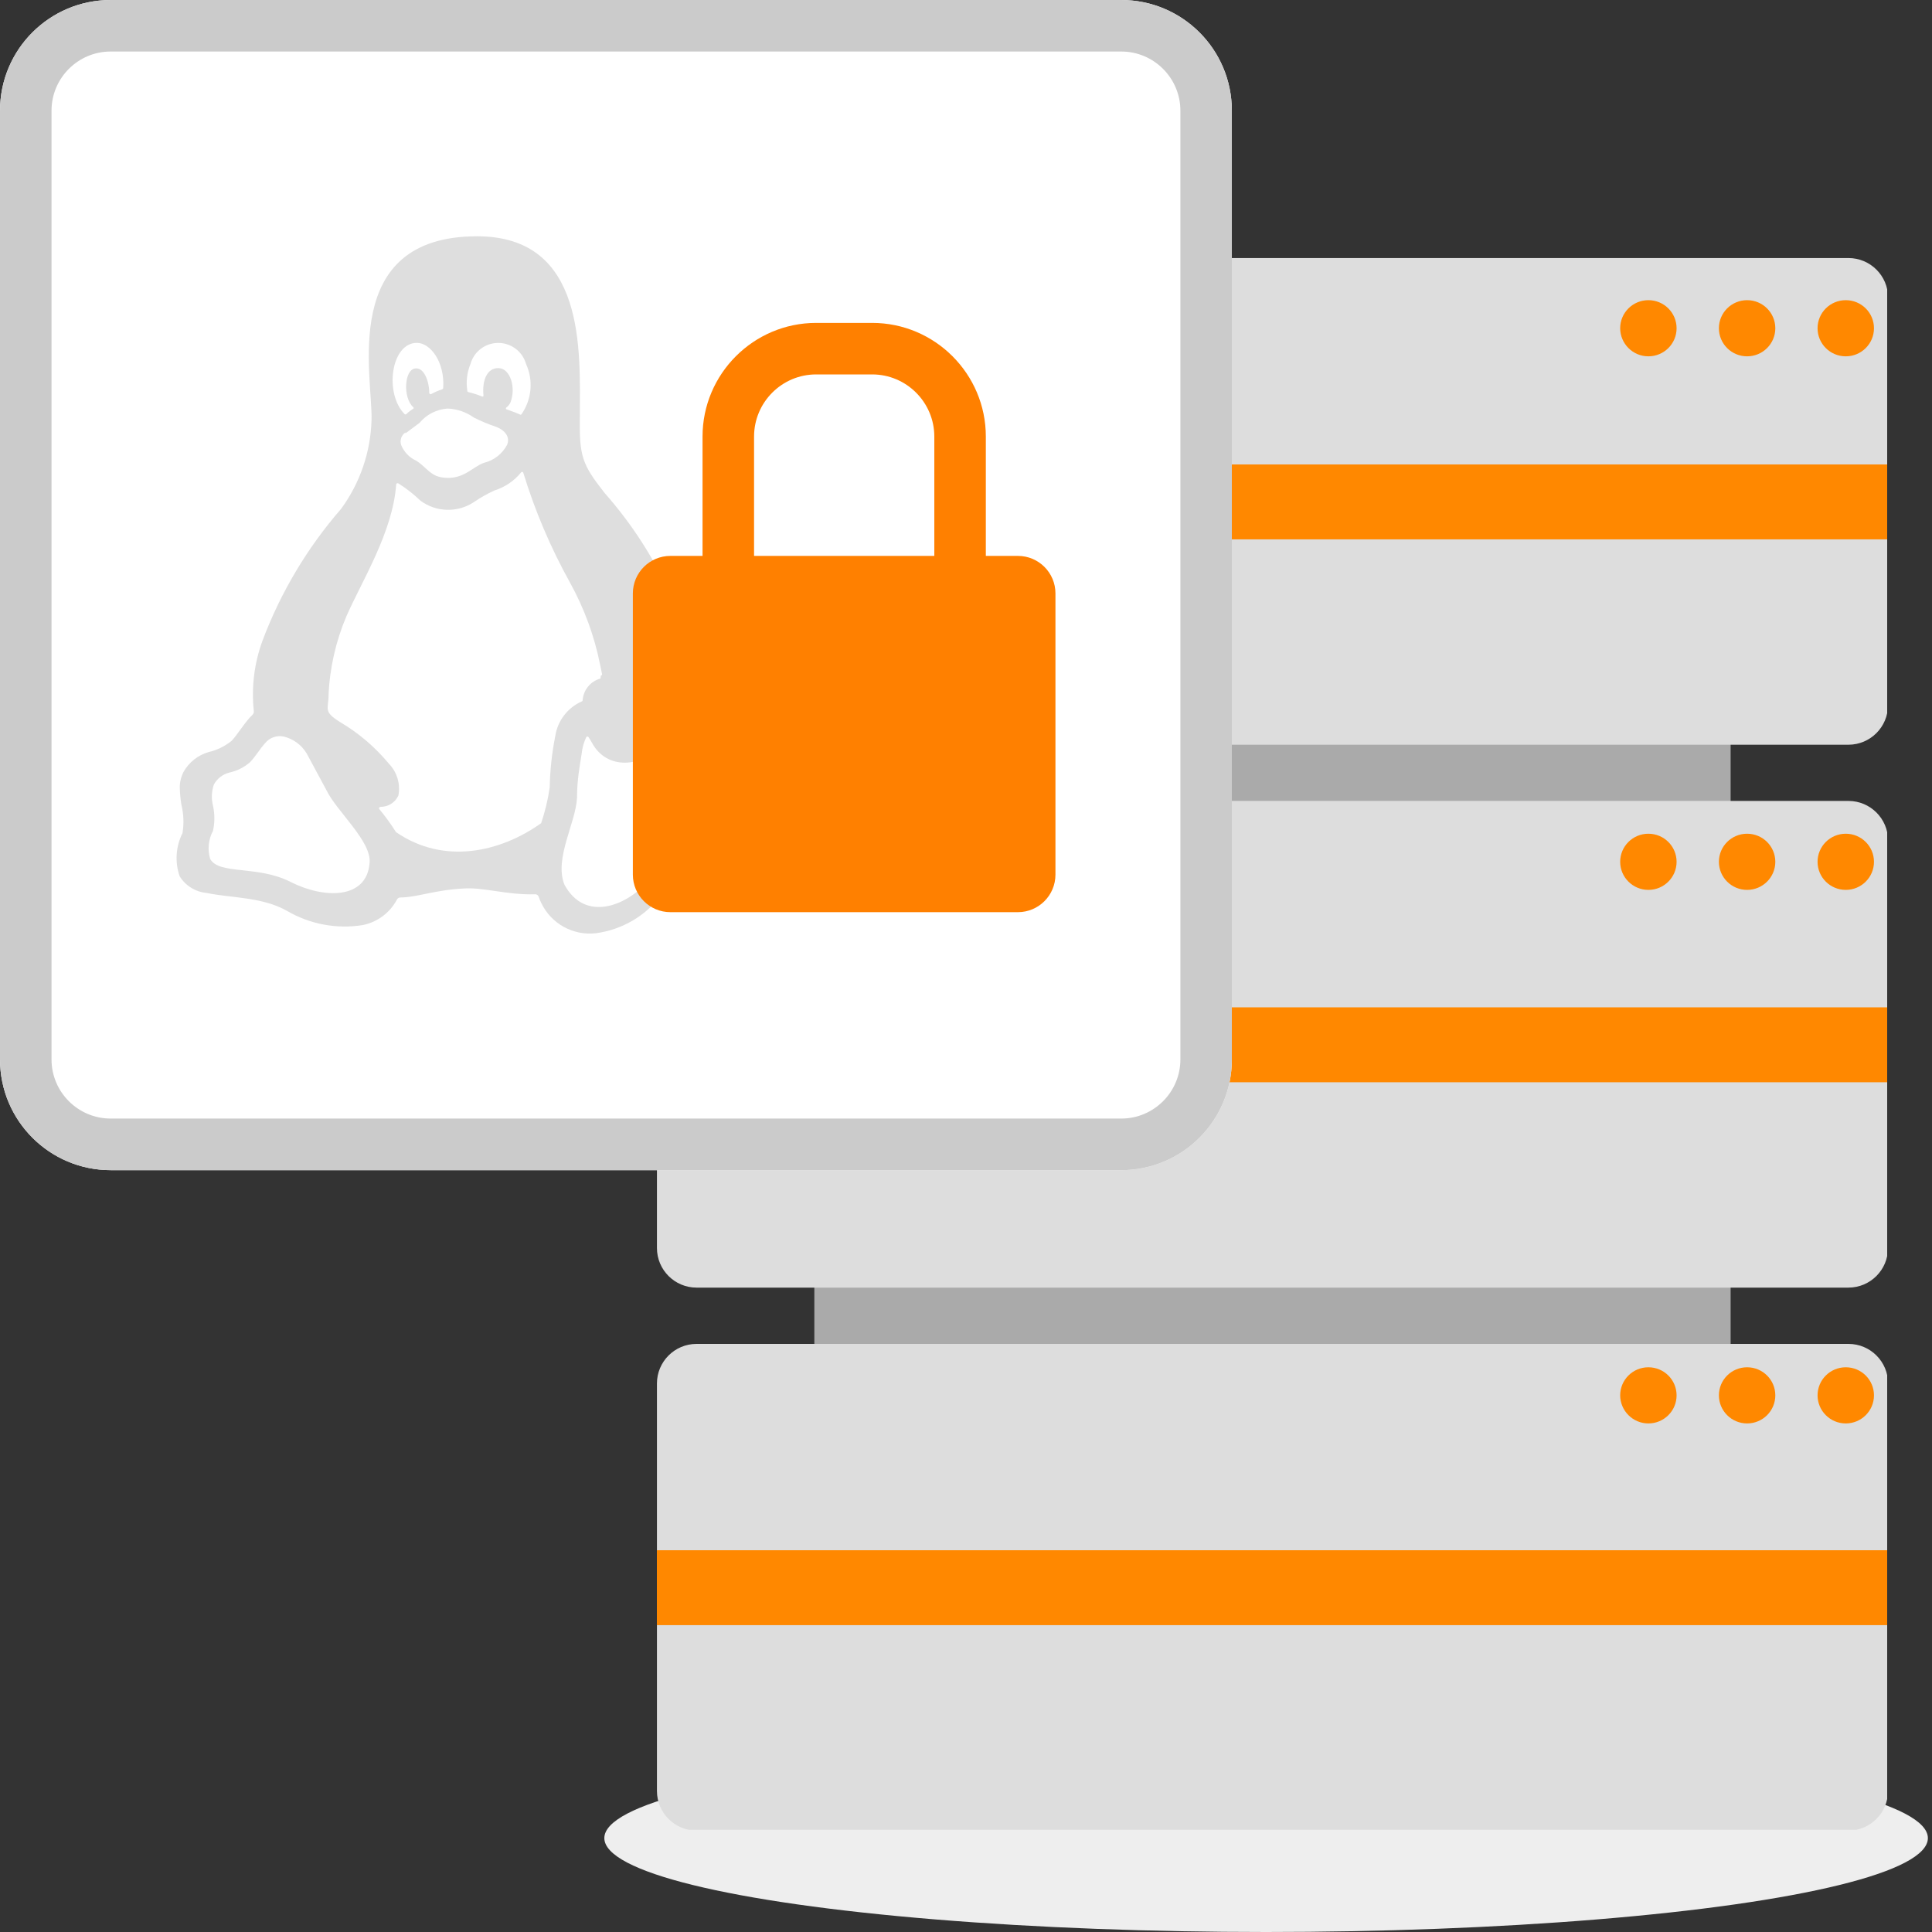 <?xml version="1.0" encoding="utf-8"?>
<!-- Generator: Adobe Illustrator 27.9.1, SVG Export Plug-In . SVG Version: 6.00 Build 0)  -->
<svg version="1.1" xmlns="http://www.w3.org/2000/svg" xmlns:xlink="http://www.w3.org/1999/xlink" x="0px" y="0px"
	 viewBox="0 0 300 300" style="enable-background:new 0 0 300 300;" xml:space="preserve">
<rect x="0" y="0" width="300" height="300" fill="#333333" stroke="none"/>
<style type="text/css">
	.st0{fill:#DCF0F8;}
	.st1{fill:#FFFFFF;}
	.st2{fill:#CBCBCB;}
	.st3{fill:#FF8800;}
	.st4{fill:#70D3AD;}
	.st5{fill:#EEEEEE;}
	.st6{fill:#EDEDED;}
	.st7{fill:#777777;}
	.st8{clip-path:url(#SVGID_00000042716480652277909570000003926357987208707741_);}
	.st9{fill:#AAAAAA;}
	.st10{fill:#DDDDDD;}
	.st11{clip-path:url(#SVGID_00000083047177547775041740000001174273500516301445_);}
	.st12{fill:#5B6B8F;}
	.st13{fill:#AC858F;}
	.st14{fill:#E39A9A;}
	.st15{fill:#8AB7B0;}
	.st16{fill:#DEDEDE;}
	.st17{fill:#FF8000;}
	.st18{fill:#6187DA;}
	.st19{fill:#FFC1A1;}
	.st20{clip-path:url(#SVGID_00000071542501309636537390000009596142431581164713_);}
	.st21{fill:#FD8600;}
	.st22{fill:#8C3600;}
	.st23{fill:#1B2F44;}
	.st24{opacity:0.1;enable-background:new    ;}
	.st25{fill:#6B88D5;}
	.st26{fill:#C5864F;}
	.st27{fill:#E5E5E5;}
	.st28{fill:#FED488;}
	.st29{fill:#9FB3CD;}
	.st30{fill:#D89E9D;}
	.st31{fill:#2F2E41;}
	.st32{fill:#C68966;}
	.st33{fill:#CCCCCC;}
</style>
<g id="illus">
	<g>
		<ellipse class="st5" cx="196.6" cy="285.42" rx="102.76" ry="14.58"/>
	</g>
	<g>
		<defs>
			<rect id="SVGID_00000125584244241568286210000003859824560384518315_" x="101.97" y="40.07" width="191.07" height="244.05"/>
		</defs>
		<clipPath id="SVGID_00000111883096626425845040000015138661584892926123_">
			<use xlink:href="#SVGID_00000125584244241568286210000003859824560384518315_"  style="overflow:visible;"/>
		</clipPath>
		<g style="clip-path:url(#SVGID_00000111883096626425845040000015138661584892926123_);">
			<g>
				<path class="st9" d="M268.73,45.88H126.45v190.41h142.28V45.88z"/>
			</g>
			<g>
				<path class="st10" d="M293.18,46.22c0-3.4-2.76-6.15-6.15-6.15H108.16c-3.4,0-6.15,2.76-6.15,6.15v63.27
					c0,3.4,2.76,6.15,6.15,6.15h178.86c3.4,0,6.15-2.76,6.15-6.15V46.22z"/>
			</g>
			<g>
				<path class="st10" d="M293.18,130.52c0-3.4-2.76-6.15-6.15-6.15H108.16c-3.4,0-6.15,2.76-6.15,6.15v63.27
					c0,3.4,2.76,6.15,6.15,6.15h178.86c3.4,0,6.15-2.76,6.15-6.15V130.52z"/>
			</g>
			<g>
				<path class="st10" d="M293.18,214.83c0-3.4-2.76-6.15-6.15-6.15H108.16c-3.4,0-6.15,2.76-6.15,6.15v63.27
					c0,3.4,2.76,6.15,6.15,6.15h178.86c3.4,0,6.15-2.76,6.15-6.15V214.83z"/>
			</g>
			<g>
				<path class="st3" d="M293.18,72.12H102v11.63h191.17V72.12z"/>
			</g>
			<g>
				<path class="st3" d="M293.18,156.42H102v11.63h191.17V156.42z"/>
			</g>
			<g>
				<path class="st3" d="M293.18,240.72H102v11.63h191.17V240.72z"/>
			</g>
			<g>
				<path class="st3" d="M255.96,55.33c2.42,0,4.38-1.95,4.38-4.36c0-2.41-1.96-4.36-4.38-4.36c-2.42,0-4.38,1.95-4.38,4.36
					C251.59,53.38,253.55,55.33,255.96,55.33z"/>
			</g>
			<g>
				<path class="st3" d="M271.29,55.33c2.42,0,4.38-1.95,4.38-4.36c0-2.41-1.96-4.36-4.38-4.36c-2.42,0-4.38,1.95-4.38,4.36
					C266.91,53.38,268.87,55.33,271.29,55.33z"/>
			</g>
			<g>
				<path class="st3" d="M286.61,55.33c2.42,0,4.38-1.95,4.38-4.36c0-2.41-1.96-4.36-4.38-4.36c-2.42,0-4.38,1.95-4.38,4.36
					C282.23,53.38,284.19,55.33,286.61,55.33z"/>
			</g>
			<g>
				<path class="st3" d="M255.96,138.18c2.42,0,4.38-1.95,4.38-4.36s-1.96-4.36-4.38-4.36c-2.42,0-4.38,1.95-4.38,4.36
					S253.55,138.18,255.96,138.18z"/>
			</g>
			<g>
				<path class="st3" d="M271.29,138.18c2.42,0,4.38-1.95,4.38-4.36s-1.96-4.36-4.38-4.36c-2.42,0-4.38,1.95-4.38,4.36
					S268.87,138.18,271.29,138.18z"/>
			</g>
			<g>
				<path class="st3" d="M286.61,138.18c2.42,0,4.38-1.95,4.38-4.36s-1.96-4.36-4.38-4.36c-2.42,0-4.38,1.95-4.38,4.36
					S284.19,138.18,286.61,138.18z"/>
			</g>
			<g>
				<path class="st3" d="M255.96,221.03c2.42,0,4.38-1.95,4.38-4.36c0-2.41-1.96-4.36-4.38-4.36c-2.42,0-4.38,1.95-4.38,4.36
					C251.59,219.07,253.55,221.03,255.96,221.03z"/>
			</g>
			<g>
				<path class="st3" d="M271.29,221.03c2.42,0,4.38-1.95,4.38-4.36c0-2.41-1.96-4.36-4.38-4.36c-2.42,0-4.38,1.95-4.38,4.36
					C266.91,219.07,268.87,221.03,271.29,221.03z"/>
			</g>
			<g>
				<path class="st3" d="M286.61,221.03c2.42,0,4.38-1.95,4.38-4.36c0-2.41-1.96-4.36-4.38-4.36c-2.42,0-4.38,1.95-4.38,4.36
					C282.23,219.07,284.19,221.03,286.61,221.03z"/>
			</g>
		</g>
	</g>
	<g>
		<g>
			<g>
				<path class="st1" d="M174.11,181.7H17.18C7.69,181.7,0,174,0,164.51V17.18C0,7.69,7.69,0,17.18,0h156.92
					c9.49,0,17.18,7.69,17.18,17.18v147.33C191.29,174,183.6,181.7,174.11,181.7z"/>
			</g>
			<g>
				<path class="st2" d="M174.11,8c5.06,0,9.18,4.12,9.18,9.18v147.33c0,5.06-4.12,9.18-9.18,9.18H17.18
					c-5.06,0-9.18-4.12-9.18-9.18V17.18C8,12.12,12.12,8,17.18,8H174.11 M174.11,0H17.18C7.69,0,0,7.69,0,17.18v147.33
					C0,174,7.69,181.7,17.18,181.7h156.92c9.49,0,17.18-7.69,17.18-17.18V17.18C191.29,7.69,183.6,0,174.11,0L174.11,0z"/>
			</g>
		</g>
		<g>
			<g>
				<g>
					<path class="st16" d="M113.05,122.04c-0.81-1.26-1.33-2.68-1.53-4.17c-0.2-1.78-0.97-3.44-2.2-4.75
						c-0.27-0.23-0.56-0.43-0.86-0.61c-1.09-0.45-2.27-0.63-3.45-0.53c-0.22,0-0.39-0.17-0.39-0.39c1.77-6.06,1.69-12.52-0.22-18.54
						c-2.61-6.01-6.16-11.57-10.5-16.48c-3.58-4.56-3.95-5.72-3.86-12.09c0-9.73,1.06-27.79-15.95-27.79
						c-21.54,0-16.15,21.9-16.4,28.62c-0.16,4.94-1.8,9.71-4.72,13.7c-5.25,6.04-9.38,12.96-12.2,20.45
						c-1.29,3.5-1.75,7.24-1.36,10.95c0.03,0.21-0.04,0.42-0.19,0.56c-1.25,1.22-2.22,2.95-3.25,4.06
						c-1.05,0.85-2.27,1.45-3.58,1.75c-1.65,0.48-3.05,1.58-3.89,3.08c-0.41,0.81-0.62,1.71-0.58,2.61c0.03,0.84,0.11,1.67,0.25,2.5
						c0.35,1.44,0.41,2.93,0.17,4.39c-1.05,2.09-1.21,4.52-0.44,6.72c0.93,1.48,2.49,2.43,4.22,2.58c3.64,0.78,8.56,0.58,12.45,2.78
						c3.55,2.08,7.72,2.86,11.78,2.2c2.26-0.46,4.2-1.91,5.28-3.95c0.1-0.2,0.3-0.33,0.53-0.33c2.53,0,5.36-1.17,9.78-1.39
						c3.03-0.25,6.78,1.03,11.12,0.89c0.29-0.02,0.54,0.17,0.61,0.44c0.1,0.33,0.23,0.64,0.39,0.94l0,0
						c1.54,3.2,4.94,5.08,8.48,4.67c4.04-0.54,7.69-2.67,10.14-5.92c2.78-3.45,7.59-4.89,10.73-6.81c1.58-0.73,2.68-2.22,2.92-3.95
						c-0.24-2.43-1.4-4.68-3.25-6.28V122.04z"/>
				</g>
				<g>
					<path class="st1" d="M112.3,128.1c-0.17,2.95-7.2,3.5-11.12,8.17c-3.92,4.67-10.39,6.89-13.53,1.11
						c-1.64-4.06,1.78-9.62,1.95-13.53c0-2.78,0.44-4.97,0.72-6.81c0.09-0.9,0.33-1.77,0.72-2.58c0.04-0.06,0.1-0.09,0.17-0.09
						c0.07,0,0.13,0.04,0.17,0.09c0.18,0.26,0.35,0.53,0.5,0.81c2.36,4.45,7.86,3.81,10.87,0.47c0.08-0.03,0.17-0.03,0.25,0
						c1.34-0.31,2.75,0.01,3.83,0.86c1.75,1.5,1.25,5.34,3,7.31c1.75,1.97,2.45,3.45,2.39,4.34L112.3,128.1z"/>
				</g>
				<g>
					<path class="st1" d="M57.39,133.99c-0.44,5.75-7.17,5.56-12.28,2.95c-5.11-2.61-11.12-1.06-12.48-3.58
						c-0.43-1.45-0.27-3.01,0.44-4.34l0,0c0.29-1.29,0.29-2.63,0-3.92c-0.27-1.08-0.22-2.22,0.14-3.28c0.51-0.93,1.39-1.6,2.42-1.86
						c1.19-0.26,2.29-0.81,3.2-1.61c0.89-0.94,1.56-2.11,2.33-2.95c0.7-0.86,1.81-1.25,2.89-1.03c1.49,0.36,2.77,1.3,3.56,2.61
						l3.08,5.72C52.25,125.96,57.72,130.63,57.39,133.99z"/>
				</g>
				<g>
					<path class="st1" d="M93.29,104.92c0.07-0.01,0.12-0.04,0.16-0.09c0.04-0.05,0.05-0.12,0.03-0.18l-0.28-1.36
						c-0.89-4.5-2.48-8.83-4.7-12.84c-3.01-5.42-5.44-11.14-7.25-17.06c-0.03-0.07-0.1-0.12-0.18-0.12c-0.08,0-0.15,0.05-0.18,0.12
						c-1.08,1.31-2.52,2.27-4.14,2.78c-1.09,0.5-2.15,1.1-3.14,1.78c-2.55,1.7-5.89,1.61-8.34-0.22c-0.78-0.75-1.62-1.44-2.5-2.06
						l-0.92-0.61c-0.06-0.04-0.14-0.04-0.21-0.01c-0.07,0.03-0.11,0.1-0.12,0.17C61,82.64,56.14,90.31,53.8,95.67
						c-1.65,3.89-2.6,8.04-2.78,12.25c0,2.2-0.89,2.53,1.78,4.2c2.89,1.7,5.45,3.89,7.59,6.47c1.27,1.31,1.82,3.16,1.47,4.95
						c-0.5,1.08-1.59,1.76-2.78,1.75c-0.08,0-0.16,0.05-0.2,0.13c-0.04,0.08-0.02,0.17,0.03,0.23c0.94,1.13,1.8,2.32,2.58,3.56l0,0
						c7.42,5.11,16.2,3.14,22.54-1.39l0,0c0.61-1.81,1.06-3.67,1.33-5.56c0.05-2.67,0.34-5.33,0.86-7.95
						c0.36-2.38,1.91-4.42,4.11-5.39c0.08-0.01,0.14-0.08,0.14-0.17c0.11-1.61,1.22-2.97,2.78-3.39L93.29,104.92z"/>
				</g>
				<g>
					<path class="st1" d="M62.95,67.3l2.2-1.64c1.09-1.31,2.66-2.11,4.36-2.22c1.46,0.06,2.87,0.54,4.06,1.39
						c1.14,0.58,2.32,1.07,3.53,1.47c1.31,0.53,2.14,1.53,1.64,2.78c-0.74,1.39-2.03,2.4-3.56,2.78c-1.72,0.56-3.08,2.53-5.97,2.33
						c-0.51-0.02-1.02-0.12-1.5-0.31c-1.25-0.56-1.89-1.64-3.11-2.36c-1.05-0.48-1.87-1.35-2.31-2.42
						c-0.24-0.72,0.03-1.52,0.67-1.95V67.3z"/>
				</g>
				<g>
					<path class="st1" d="M73.06,56.51c0.54-1.93,2.3-3.26,4.31-3.26c2,0,3.77,1.33,4.31,3.26c1.17,2.56,0.89,5.54-0.72,7.84
						c-0.07,0.06-0.18,0.06-0.25,0c-0.36-0.17-1.06-0.44-2.03-0.78c-0.14,0-0.19-0.25,0-0.33c0.23-0.19,0.42-0.43,0.56-0.69
						c0.94-2.33,0-5.34-1.81-5.39c-1.81-0.06-2.58,1.92-2.36,4.2c0,0.17,0,0.28-0.25,0.19c-0.69-0.27-1.39-0.5-2.11-0.67
						c-0.08-0.01-0.14-0.08-0.14-0.17C72.34,59.29,72.51,57.84,73.06,56.51L73.06,56.51z"/>
				</g>
				<g>
					<path class="st1" d="M64.73,53.24c2.11,0,4.36,2.97,4.09,7.03c-0.02,0.09-0.09,0.16-0.17,0.19c-0.58,0.18-1.14,0.42-1.67,0.72
						c-0.07,0.04-0.15,0.04-0.22,0c-0.07-0.04-0.11-0.11-0.11-0.19c0-1.83-0.83-3.89-2.08-3.78c-1.78,0-2.08,4.53-0.39,6.03
						c0.25,0.25-0.28,0.25-1.08,1.06c-0.08,0.07-0.2,0.07-0.28,0C59.64,61.07,60.72,53.24,64.73,53.24z"/>
				</g>
			</g>
			<g>
				<path class="st17" d="M153.08,88.68h-8V67.79c0-5.32-4.33-9.65-9.65-9.65h-8.7c-5.32,0-9.64,4.33-9.64,9.65v20.89h-8V67.79
					c0-9.73,7.92-17.65,17.64-17.65h8.7c9.73,0,17.65,7.92,17.65,17.65V88.68z"/>
			</g>
			<g>
				<path class="st17" d="M158.06,141.64H104.1c-3.22,0-5.83-2.61-5.83-5.83V92.15c0-3.22,2.61-5.83,5.83-5.83h53.96
					c3.22,0,5.83,2.61,5.83,5.83v43.66C163.89,139.03,161.28,141.64,158.06,141.64z"/>
			</g>
		</g>
	</g>
</g>
<g id="outline">
</g>
</svg>
